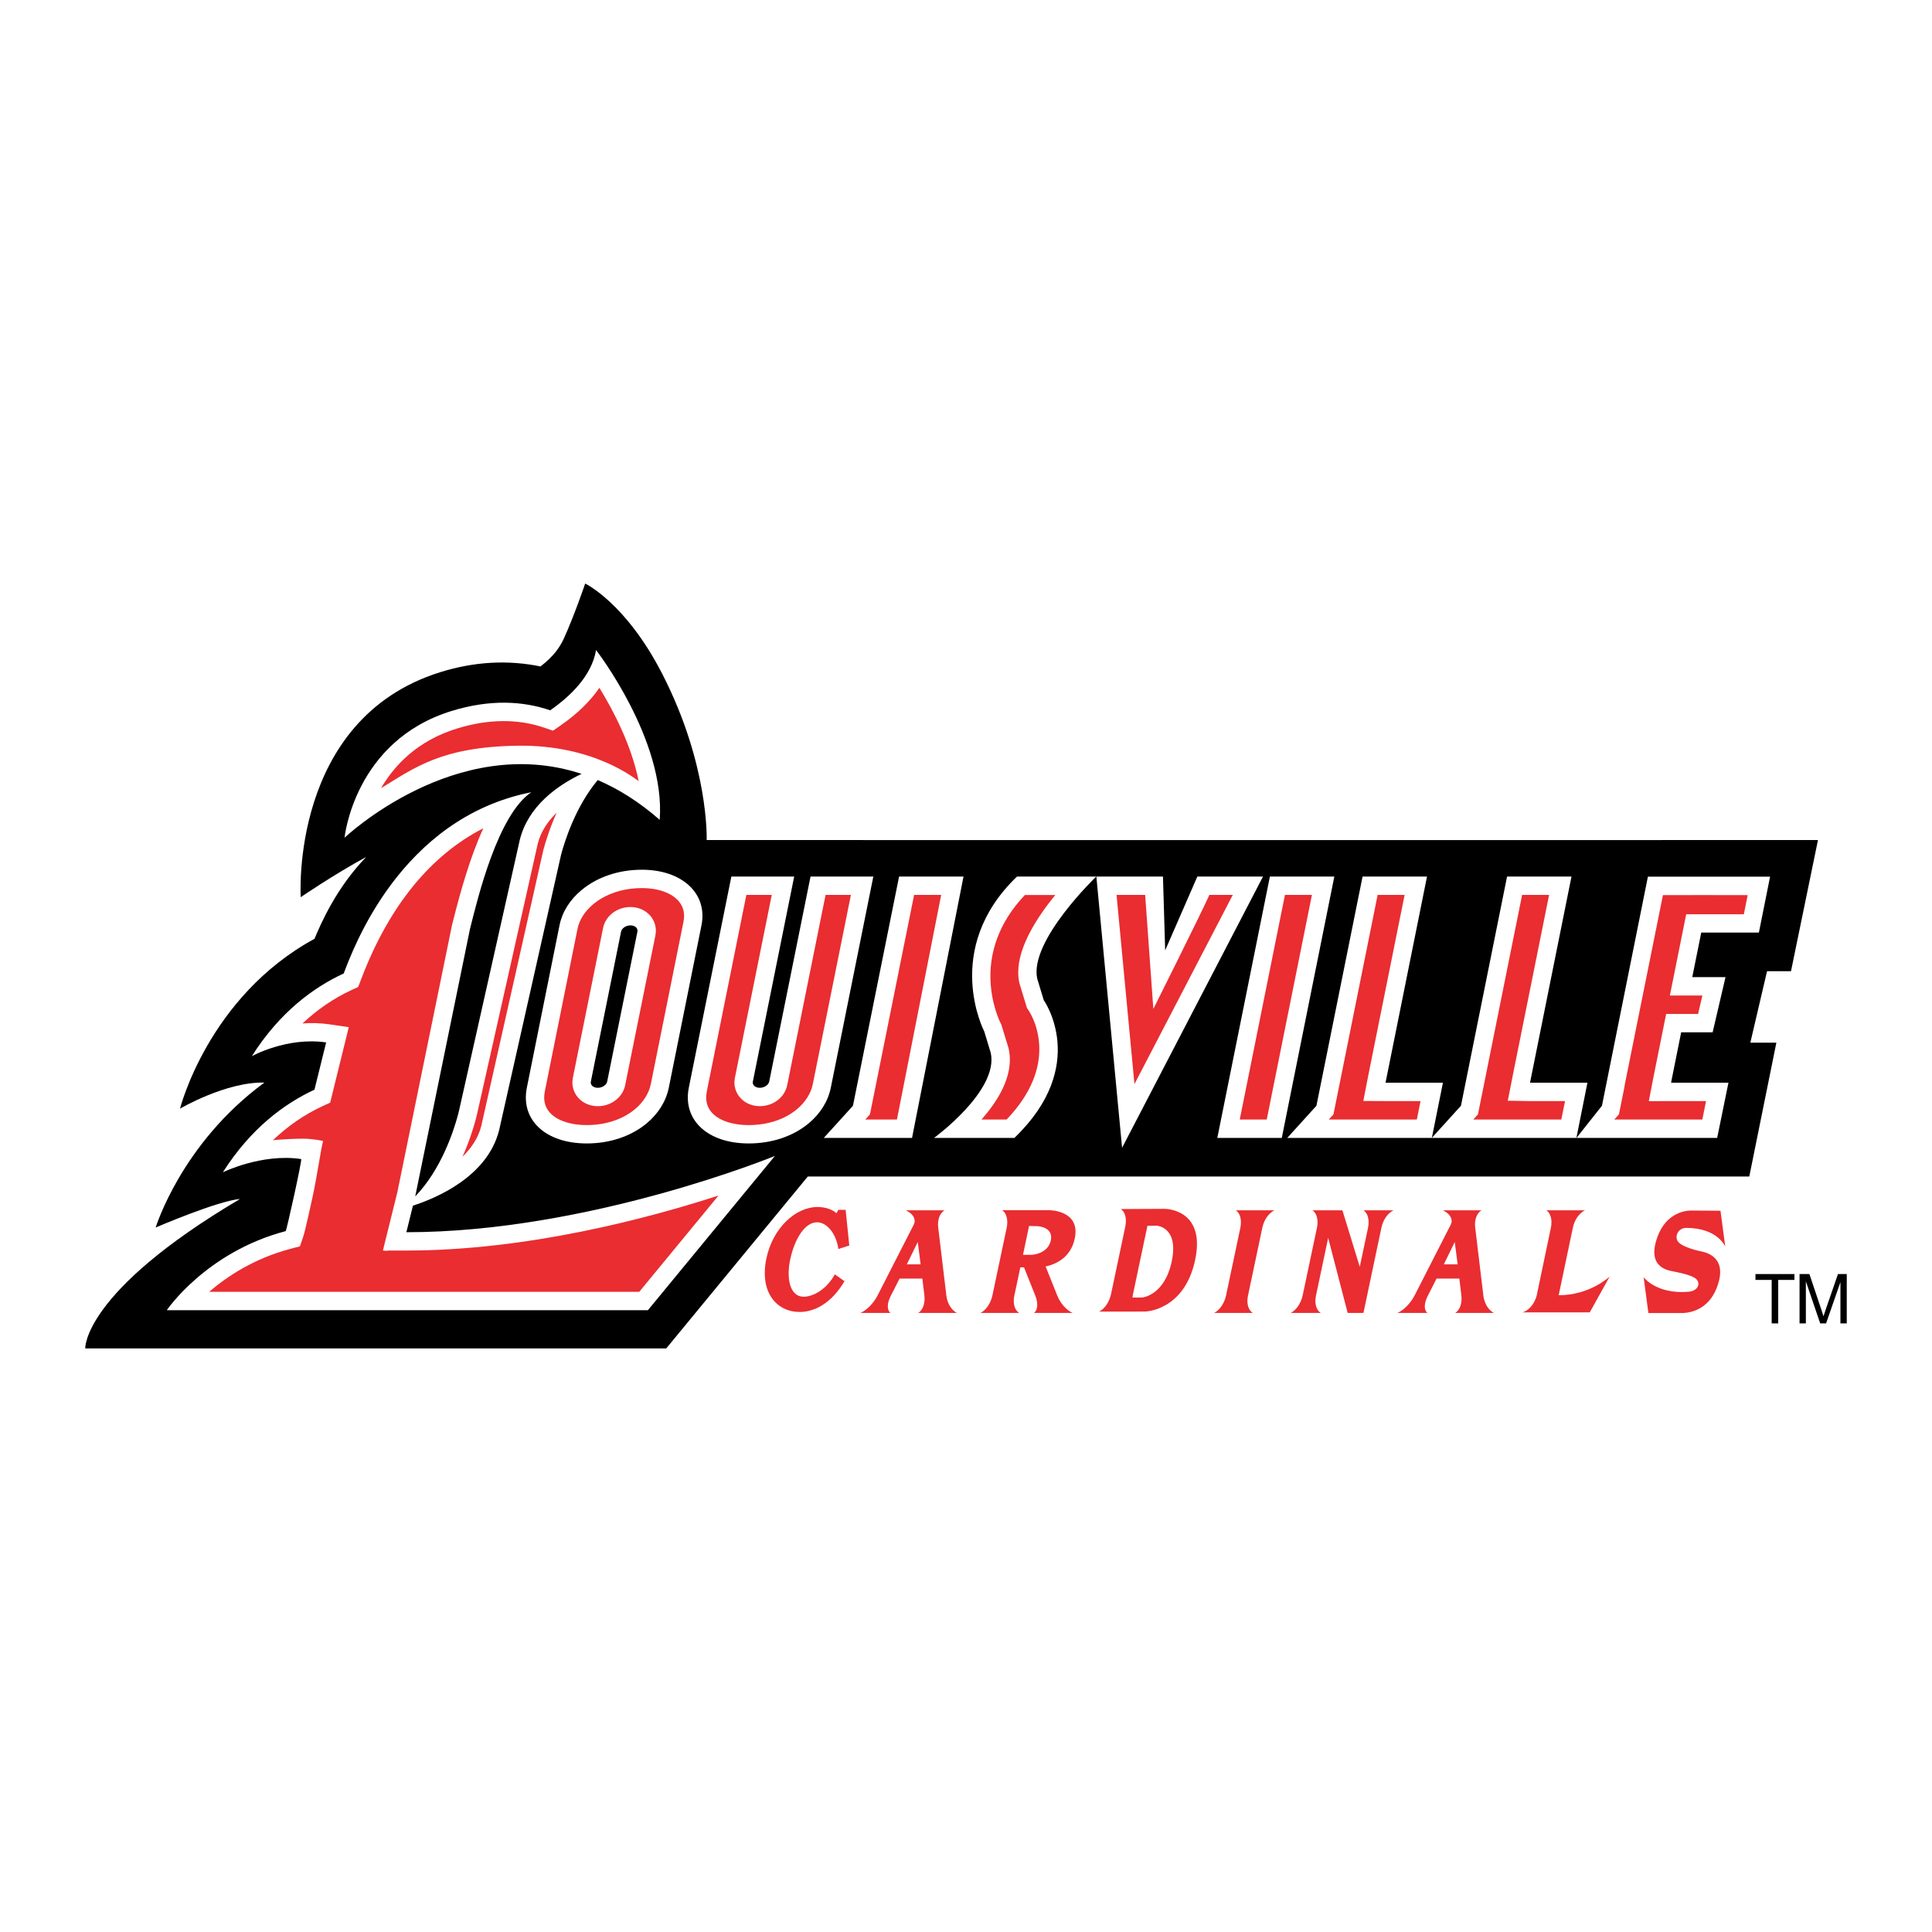 <?xml version="1.0" encoding="utf-8"?>
<!-- Generator: Adobe Illustrator 13.0.0, SVG Export Plug-In . SVG Version: 6.00 Build 14948)  -->
<!DOCTYPE svg PUBLIC "-//W3C//DTD SVG 1.0//EN" "http://www.w3.org/TR/2001/REC-SVG-20010904/DTD/svg10.dtd">
<svg version="1.0" id="Layer_1" xmlns="http://www.w3.org/2000/svg" xmlns:xlink="http://www.w3.org/1999/xlink" x="0px" y="0px"
	 width="192.756px" height="192.756px" viewBox="0 0 192.756 192.756" enable-background="new 0 0 192.756 192.756"
	 xml:space="preserve">
<g>
	<polygon fill-rule="evenodd" clip-rule="evenodd" fill="#FFFFFF" points="0,0 192.756,0 192.756,192.756 0,192.756 0,0 	"/>
	<path fill-rule="evenodd" clip-rule="evenodd" d="M178.688,96.896l2.691-13.084c0,0-110.857,0.008-110.874,0
		c0,0,0.263-7.451-4.447-16.608c-3.639-7.075-7.674-8.982-7.674-8.982s-1.118,3.28-2.146,5.52c-0.816,1.786-2.334,2.709-2.303,2.751
		c-3.185-0.656-6.548-0.515-10.03,0.576c-15.022,4.704-13.902,22.443-13.902,22.443s3.269-2.242,6.536-4.015
		c-2.987,3.081-4.534,6.659-5.161,8.167c-10.603,5.77-13.418,16.945-13.418,16.945s4.591-2.693,8.419-2.6
		c-8.296,6.082-10.846,14.459-10.846,14.459s6.171-2.658,8.413-2.846c-15.707,9.289-15.442,14.91-15.442,14.91h57.967l14.125-17.154
		h93.931l2.702-13.354c0,0-1.307,0-2.597,0c0.008-0.027,1.528-6.545,1.666-7.129C177.209,96.896,178.688,96.896,178.688,96.896
		L178.688,96.896L178.688,96.896z"/>
	<path fill-rule="evenodd" clip-rule="evenodd" fill="#FFFFFF" d="M135.944,87.454l-4.604,22.868l-2.908,3.207h14.423l1.107-5.506
		c0,0-5.541,0-5.727-0.002c0.026-0.135,4.138-20.567,4.138-20.567H135.944L135.944,87.454L135.944,87.454z"/>
	<path fill-rule="evenodd" clip-rule="evenodd" fill="#FFFFFF" d="M155.291,87.454h-4.931l-4.6,22.868l-2.911,3.207l14.429,0.004
		l1.101-5.51h-5.221c-0.127,0-0.321,0-0.505-0.002c0.026-0.135,0.05-0.266,0.068-0.35l4.067-20.218H155.291L155.291,87.454
		L155.291,87.454z"/>
	<path fill-rule="evenodd" clip-rule="evenodd" fill="#FFFFFF" d="M124.075,87.454h-4.616c0,0-1.856,4.261-3.21,7.364
		c-0.092-3.101-0.22-7.364-0.22-7.364h-6.645l2.566,27.062l14.06-27.062H124.075L124.075,87.454L124.075,87.454z"/>
	<polygon fill-rule="evenodd" clip-rule="evenodd" fill="#FFFFFF" points="131.628,87.454 126.697,87.454 121.452,113.529 
		127.884,113.529 133.126,87.454 131.628,87.454 131.628,87.454 	"/>
	<path fill-rule="evenodd" clip-rule="evenodd" fill="#FFFFFF" d="M175.484,93.046l1.117-5.579h-12.189l-4.585,22.854l-2.542,3.209
		h14.037l1.126-5.508h-0.018h-5.202c-0.13,0-0.321,0-0.502-0.002c0.022-0.135,0.049-0.266,0.066-0.35l0.939-4.678h3.14l1.284-5.504
		h-3.317l0.896-4.444H175.484L175.484,93.046L175.484,93.046z"/>
	<path fill-rule="evenodd" clip-rule="evenodd" fill="#FFFFFF" d="M98.198,102.906c0,0-4.281-8.208,3.269-15.452h7.907
		c0,0-6.708,6.416-5.89,10.187l0.65,2.143c0,0,4.624,6.502-2.929,13.746H93.19c0,0,6.475-4.713,5.658-8.484L98.198,102.906
		L98.198,102.906L98.198,102.906z"/>
	<polygon fill-rule="evenodd" clip-rule="evenodd" fill="#FFFFFF" points="90.994,113.529 82.19,113.529 85.099,110.322 
		89.701,87.454 94.632,87.454 96.13,87.454 90.994,113.529 90.994,113.529 	"/>
	<path fill-rule="evenodd" clip-rule="evenodd" fill="#FFFFFF" d="M58.014,88.807c-1.169,0.974-1.926,2.187-2.192,3.514
		l-3.256,16.185c-0.652,3.23,1.864,5.576,5.979,5.576c2.297,0,4.417-0.711,5.969-2.002c1.175-0.979,1.941-2.215,2.216-3.576
		l3.256-16.183c0.638-3.163-1.92-5.548-5.944-5.548C61.729,86.773,59.589,87.496,58.014,88.807L58.014,88.807L58.014,88.807
		L58.014,88.807z M60.579,107.906c-0.07,0.344-0.491,0.625-0.941,0.625c-0.451,0-0.758-0.281-0.689-0.625l3.015-14.953
		c0.069-0.348,0.492-0.628,0.941-0.628c0.451,0,0.76,0.281,0.69,0.628L60.579,107.906L60.579,107.906L60.579,107.906z"/>
	<path fill-rule="evenodd" clip-rule="evenodd" fill="#FFFFFF" d="M80.867,87.454l-4.122,20.452
		c-0.072,0.344-0.494,0.625-0.942,0.625c-0.452,0-0.76-0.281-0.69-0.625l4.123-20.452h-6.268l-4.242,21.052
		c-0.648,3.23,1.866,5.576,5.982,5.576c2.299,0,4.417-0.711,5.969-2.002c1.176-0.979,1.942-2.215,2.217-3.576l4.238-21.05H80.867
		L80.867,87.454L80.867,87.454z"/>
	<path fill-rule="evenodd" clip-rule="evenodd" fill="#E92D31" d="M80.193,129.373c-1.456,0-1.73-1.938-1.359-3.691
		c0.457-2.172,1.515-3.736,2.676-3.736c1.071,0,1.971,1.299,2.129,2.672l1.095-0.355l-0.366-3.557h-0.739l-0.166,0.34
		c-0.476-0.416-1.161-0.623-1.9-0.623c-2.195,0-4.459,2.098-5.096,5.111c-0.728,3.455,1.068,5.361,3.312,5.361
		c1.515,0,3.208-0.902,4.476-3.072l-0.959-0.678C82.326,128.84,80.968,129.373,80.193,129.373L80.193,129.373L80.193,129.373z"/>
	<path fill-rule="evenodd" clip-rule="evenodd" fill="#E92D31" d="M156.93,122.465c0.165-0.783,0.656-1.451,1.201-1.711h-3.855
		c0.434,0.26,0.62,0.965,0.454,1.748l-1.412,6.746c-0.22,0.857-0.824,1.551-1.444,1.686h6.738l1.987-3.578
		c0,0-1.945,1.869-5.088,1.869L156.93,122.465L156.93,122.465L156.93,122.465z"/>
	<path fill-rule="evenodd" clip-rule="evenodd" fill="#E92D31" d="M127.15,120.754h-3.858c0.437,0.26,0.621,0.965,0.457,1.748
		l-1.424,6.74c-0.164,0.781-0.646,1.486-1.191,1.748h3.857c-0.437-0.262-0.645-0.928-0.481-1.711l1.438-6.814
		C126.114,121.682,126.604,121.014,127.15,120.754L127.15,120.754L127.15,120.754z"/>
	<path fill-rule="evenodd" clip-rule="evenodd" fill="#E92D31" d="M105.492,129.279l-1.17-2.924c0.932-0.197,2.491-0.82,2.908-2.787
		c0.601-2.852-2.564-2.826-2.564-2.826h-4.684c0.435,0.264,0.62,0.977,0.454,1.76l-1.422,6.74c-0.166,0.781-0.646,1.486-1.191,1.748
		h3.855c-0.434-0.262-0.644-0.928-0.48-1.711l0.602-2.834h0.366c0.588,1.475,1.116,2.797,1.116,2.797
		c0.312,0.781,0.261,1.486-0.125,1.748h3.854C106.417,130.729,105.804,130.062,105.492,129.279L105.492,129.279L105.492,129.279
		L105.492,129.279z M102.639,122.465c0.01-0.051,0.023-0.102,0.036-0.15l0.83,0.023c0,0,1.625,0.045,1.335,1.416
		c-0.288,1.369-1.904,1.439-1.904,1.439h-0.871L102.639,122.465L102.639,122.465L102.639,122.465z"/>
	<path fill-rule="evenodd" clip-rule="evenodd" fill="#E92D31" d="M136.487,122.502c0,0-0.435,2.049-0.822,3.889l-1.733-5.637
		h-2.996c0.434,0.26,0.62,0.965,0.454,1.748l-1.422,6.74c-0.166,0.781-0.648,1.486-1.192,1.748h2.995
		c-0.434-0.262-0.642-0.928-0.478-1.711l1.219-5.777l1.945,7.488h1.574l1.799-8.525c0.162-0.783,0.654-1.451,1.197-1.711h-2.995
		C136.467,121.014,136.651,121.719,136.487,122.502L136.487,122.502L136.487,122.502z"/>
	<path fill-rule="evenodd" clip-rule="evenodd" fill="#E92D31" d="M169.688,124.844c0,0-2.021-0.402-2.343-1.076
		c-0.073-0.148-0.102-0.42-0.048-0.564c0.226-0.738,0.943-0.695,0.943-0.695c3.144,0,3.89,1.867,3.89,1.867l-0.477-3.58
		l-2.945-0.021c-0.628,0-2.746,0.279-3.512,3.158c-0.711,2.666,1.405,2.834,1.876,2.945c0,0,1.329,0.234,1.953,0.584
		c0.257,0.143,0.514,0.422,0.393,0.814c-0.176,0.572-0.966,0.604-0.966,0.604c-3.22,0.262-4.467-1.455-4.467-1.455l0.476,3.578
		h3.118c0.388,0.01,3.006,0.113,3.893-3.096C172.211,125.246,169.977,124.91,169.688,124.844L169.688,124.844L169.688,124.844z"/>
	<path fill-rule="evenodd" clip-rule="evenodd" fill="#E92D31" d="M94.422,129.279l-0.818-6.814
		c-0.095-0.783,0.175-1.451,0.634-1.711h-0.171h-2.998h-0.684c0.367,0.186,0.87,0.51,0.87,1.094c0,0.238-0.254,0.654-0.254,0.654
		l-3.442,6.74c-0.397,0.781-1.091,1.486-1.713,1.748h2.998c-0.358-0.262-0.368-0.928,0.032-1.711l0.877-1.717h2.27
		c0.115,0.965,0.202,1.68,0.202,1.68c0.094,0.781-0.155,1.486-0.613,1.748h3.855C94.945,130.729,94.517,130.062,94.422,129.279
		L94.422,129.279L94.422,129.279L94.422,129.279z M90.475,126.146l1.089-2.23c0,0,0.196,1.467,0.287,2.23H90.475L90.475,126.146
		L90.475,126.146z"/>
	<path fill-rule="evenodd" clip-rule="evenodd" fill="#E92D31" d="M147.998,129.279l-0.818-6.814
		c-0.095-0.783,0.176-1.451,0.634-1.711h-0.171h-2.998h-0.687c0.372,0.186,0.873,0.51,0.873,1.094c0,0.238-0.253,0.654-0.253,0.654
		l-3.441,6.74c-0.398,0.781-1.091,1.486-1.715,1.748h2.998c-0.358-0.262-0.368-0.928,0.034-1.711l0.874-1.717h2.271
		c0.114,0.965,0.202,1.68,0.202,1.68c0.094,0.781-0.156,1.486-0.614,1.748h3.855C148.521,130.729,148.093,130.062,147.998,129.279
		L147.998,129.279L147.998,129.279L147.998,129.279z M144.051,126.146l1.09-2.23c0,0,0.197,1.467,0.288,2.23H144.051
		L144.051,126.146L144.051,126.146z"/>
	<path fill-rule="evenodd" clip-rule="evenodd" fill="#E92D31" d="M116.186,120.605l-4.37,0.021c0.438,0.26,0.62,0.963,0.455,1.746
		l-1.422,6.74c-0.164,0.781-0.646,1.488-1.194,1.746h3.858c-0.002-0.002-0.007-0.002-0.008-0.004h0.715c0,0,3.942-0.043,5.022-5.162
		C120.323,120.57,116.186,120.605,116.186,120.605L116.186,120.605L116.186,120.605L116.186,120.605z M113.949,129.453h-0.962
		c0.011-0.098,0.024-0.199,0.047-0.303l1.438-6.816c0.003-0.014,0.009-0.027,0.013-0.043l0.931-0.002c0,0,2.212,0.121,1.489,3.555
		C116.181,129.277,113.949,129.453,113.949,129.453L113.949,129.453L113.949,129.453z"/>
	<path fill-rule="evenodd" clip-rule="evenodd" fill="#E92D31" d="M140.139,89.286c-0.702,3.486-3.651,18.138-3.651,18.138
		l-0.469,2.418l2.18,0.012l0.543,0.002c0,0,1.523,0,2.985,0c-0.178,0.883-0.227,1.119-0.369,1.842c-1.639,0-5.195,0-8.791,0
		c0.013-0.012,0.471-0.518,0.471-0.518s3.889-19.319,4.408-21.894C138.586,89.286,139.454,89.286,140.139,89.286L140.139,89.286
		L140.139,89.286z"/>
	<path fill-rule="evenodd" clip-rule="evenodd" fill="#E92D31" d="M154.554,89.286c-0.701,3.486-3.628,18.027-3.628,18.027
		c0.011-0.039-0.063,0.334-0.063,0.334l-0.431,2.17l2.182,0.037l0.545,0.002c0,0,1.522,0,2.985,0
		c-0.176,0.883-0.224,1.119-0.372,1.842c-1.636,0-5.192,0-8.787,0c0.012-0.012,0.471-0.52,0.471-0.52s3.888-19.317,4.405-21.892
		C153.001,89.286,153.869,89.286,154.554,89.286L154.554,89.286L154.554,89.286z"/>
	<path fill-rule="evenodd" clip-rule="evenodd" fill="#E92D31" d="M122.995,89.286c-1.747,3.365-6.627,12.757-9.81,18.876
		c-0.629-6.65-1.544-16.287-1.787-18.876c1.205,0,2.854,0,2.854,0l0.817,11.376c0,0,4.894-9.785,5.589-11.376
		C121.558,89.286,122.159,89.286,122.995,89.286L122.995,89.286L122.995,89.286z"/>
	<path fill-rule="evenodd" clip-rule="evenodd" fill="#E92D31" d="M130.891,89.286l-4.508,22.412c0,0-1.473,0-2.694,0
		c0.694-3.453,4.029-20.027,4.51-22.412C129.338,89.286,130.891,89.286,130.891,89.286L130.891,89.286L130.891,89.286z"/>
	<path fill-rule="evenodd" clip-rule="evenodd" fill="#E92D31" d="M174.366,89.306c-0.181,0.903-0.233,1.171-0.381,1.909
		c-1.638,0-5.752,0-5.752,0l-1.629,8.108c0,0,2.816,0,3.243,0c-0.208,0.891-0.265,1.137-0.429,1.84c-0.84,0-3.186,0-3.186,0
		l-1.235,6.15c0.002-0.02-0.077,0.389-0.077,0.389l-0.417,2.16l2.181-0.008l0.544,0.002c0,0,1.524,0,2.984,0
		c-0.178,0.883-0.227,1.119-0.37,1.842c-1.521,0-6.291,0-8.789,0c0.012-0.012,0.47-0.52,0.47-0.52l0.514-2.561l0.104-0.59
		c0,0,2.843-14.11,3.77-18.722C167.359,89.306,172.754,89.295,174.366,89.306L174.366,89.306L174.366,89.306z"/>
	<path fill-rule="evenodd" clip-rule="evenodd" fill="#E92D31" d="M105.286,89.295c-1.802,2.2-3.696,5.125-3.696,7.72
		c0,0.348,0.033,0.684,0.104,1.016l0.016,0.072l0.755,2.48l0.17,0.246c0.077,0.113,1.059,1.6,1.059,3.855
		c0,1.906-0.725,4.365-3.266,7.012c-0.438,0-1.293,0-2.505,0c1.485-1.68,2.83-3.799,2.83-5.969c0-0.355-0.037-0.713-0.113-1.07
		l-0.016-0.074l-0.72-2.361l-0.078-0.154c-0.075-0.15-1.013-2.047-1.013-4.693c0-2.335,0.754-5.255,3.44-8.08
		C102.79,89.295,103.773,89.295,105.286,89.295L105.286,89.295L105.286,89.295z"/>
	<polygon fill-rule="evenodd" clip-rule="evenodd" fill="#E92D31" points="93.902,89.286 89.488,111.697 86.325,111.697 
		86.795,111.178 91.201,89.286 93.902,89.286 93.902,89.286 	"/>
	<path fill-rule="evenodd" clip-rule="evenodd" fill="#E92D31" d="M67.751,89.954c-0.703-0.856-2.056-1.349-3.71-1.349
		c-1.885,0-3.608,0.571-4.854,1.609c-0.843,0.702-1.386,1.555-1.571,2.468l-3.255,16.184c-0.045,0.219-0.067,0.428-0.067,0.629
		c0,0.549,0.165,1.025,0.494,1.428c0.691,0.842,2.06,1.326,3.758,1.326c1.871,0,3.574-0.562,4.797-1.578
		c0.85-0.709,1.4-1.584,1.593-2.527c0,0,3.254-16.185,3.256-16.185C68.347,91.178,68.199,90.503,67.751,89.954L67.751,89.954
		L67.751,89.954L67.751,89.954z M65.392,93.315c0,0-3.018,14.951-3.018,14.953c-0.243,1.213-1.394,2.096-2.736,2.096
		c-0.801,0-1.534-0.332-2.009-0.908c-0.437-0.533-0.611-1.229-0.477-1.91l3.016-14.953c0.244-1.216,1.395-2.099,2.736-2.099
		c0.804,0,1.535,0.334,2.01,0.911c0.34,0.416,0.521,0.927,0.521,1.455C65.436,93.01,65.421,93.164,65.392,93.315L65.392,93.315
		L65.392,93.315z"/>
	<path fill-rule="evenodd" clip-rule="evenodd" fill="#E92D31" d="M84.895,89.286c-0.709,3.521-3.797,18.859-3.797,18.859
		c-0.189,0.943-0.741,1.818-1.591,2.527c-1.222,1.016-2.927,1.578-4.797,1.578c-1.696,0-3.066-0.484-3.759-1.326
		c-0.327-0.402-0.493-0.881-0.493-1.432c0-0.199,0.022-0.41,0.065-0.627c0,0,2.989-14.843,3.942-19.58c0.923,0,1.372,0,2.535,0
		c-0.704,3.496-3.68,18.259-3.68,18.259c-0.032,0.15-0.046,0.303-0.046,0.455c0,0.525,0.18,1.037,0.519,1.451
		c0.475,0.58,1.206,0.912,2.012,0.912c1.337,0,2.488-0.879,2.735-2.092c0-0.002,2.893-14.339,3.828-18.986
		C83.287,89.286,83.733,89.286,84.895,89.286L84.895,89.286L84.895,89.286z"/>
	<path fill-rule="evenodd" clip-rule="evenodd" fill="#FFFFFF" d="M40.543,122.939l0.655-2.65c2.398-0.775,7.454-2.928,8.605-7.549
		l6.18-27.48c0.362-1.352,1.446-4.795,3.655-7.435c2.046,0.881,4.119,2.164,6.183,3.971c0.587-7.998-6.352-16.941-6.352-16.941
		c-0.441,2.605-2.626,4.659-4.579,6.013c-2.712-0.927-5.969-1.117-9.814,0.06C35.326,73.917,34.376,83.58,34.376,83.58
		s11.079-10.524,23.647-6.37c-2.439,1.169-5.324,3.222-6.16,6.57c0,0-6.041,26.921-6.05,26.962l-0.129,0.516
		c-0.392,1.471-1.637,5.41-4.256,8.104l5.464-26.683c0.803-3.217,2.79-11.394,6.117-13.638
		c-13.088,2.589-17.804,15.71-18.717,18.081c-2.987,1.38-6.374,3.843-9.167,8.255c0,0,3.491-1.949,7.414-1.373
		c-0.383,1.553-0.777,3.148-1.164,4.713c-2.981,1.385-6.354,3.848-9.139,8.242c0,0,3.884-1.91,7.814-1.32
		c0.098,0.121-1.464,7.168-1.547,7.189c-7.964,2.102-11.862,7.891-11.862,7.891h48.001l12.67-15.389
		C77.312,115.33,58.756,122.939,40.543,122.939L40.543,122.939L40.543,122.939z"/>
	<path fill-rule="evenodd" clip-rule="evenodd" fill="#E92D31" d="M55.933,72.375c1.664-1.154,2.954-2.42,3.869-3.751
		c1.397,2.274,3.205,5.738,3.917,9.305c-0.44-0.279-4.53-3.648-12.117-3.529c-7.588,0.117-10.254,2.212-13.588,4.238
		c1.339-2.293,3.637-4.745,7.602-5.96c3.118-0.954,6.04-0.979,8.685-0.077l0.874,0.299L55.933,72.375L55.933,72.375L55.933,72.375z"
		/>
	<path fill-rule="evenodd" clip-rule="evenodd" fill="#E92D31" d="M35.06,98.781l0.676-0.311l0.339-0.885
		c2.755-7.209,6.906-12.273,12.148-14.95c-1.275,2.78-2.252,6.161-3.066,9.431l-0.054,0.206c0,0-5.446,26.604-5.46,26.68
		c-0.039,0.156-1.44,5.814-1.44,5.814s0.472,0.053,0.523,0c0.63,0,1.818,0,1.818,0c12.063,0,24.078-3.199,31.144-5.488
		c-3.509,4.262-7.254,8.811-7.909,9.607c-1.52,0-36.023,0-42.913,0c1.806-1.551,4.509-3.338,8.104-4.287l0.955-0.254l0.333-0.979
		c0.194-0.574,0.854-3.602,0.927-3.945c0.479-2.203,0.852-4.967,1.052-5.555c0.023-0.068-1.167-0.258-2.009-0.258
		c-0.844,0-2.012,0.061-3,0.15c1.479-1.4,3.112-2.545,4.916-3.381l0.798-0.369l1.854-7.525l-1.994-0.293
		c-0.91-0.133-1.788-0.137-2.626-0.08C31.646,100.738,33.27,99.609,35.06,98.781L35.06,98.781L35.06,98.781z"/>
	<path fill-rule="evenodd" clip-rule="evenodd" fill="#E92D31" d="M47.453,111.729c0.006-0.023,0.136-0.541,0.136-0.541
		c0.009-0.037,6.062-27.008,6.062-27.008c0.307-1.234,1.022-2.254,1.887-3.099c-0.697,1.562-1.12,2.945-1.323,3.71l-0.016,0.066
		l-6.181,27.482c-0.308,1.227-1.018,2.23-1.878,3.072C46.82,113.883,47.243,112.521,47.453,111.729L47.453,111.729L47.453,111.729z"
		/>
	<polygon fill-rule="evenodd" clip-rule="evenodd" points="176.761,132.035 176.761,127.697 175.143,127.697 175.143,127.113 
		179.03,127.113 179.03,127.697 177.412,127.697 177.412,132.035 176.761,132.035 176.761,132.035 	"/>
	<path fill-rule="evenodd" clip-rule="evenodd" d="M179.541,132.035v-4.922h0.984l1.169,3.484c0.108,0.324,0.187,0.566,0.235,0.729
		c0.057-0.18,0.144-0.441,0.263-0.789l1.183-3.424h0.877v4.922h-0.632v-4.117l-1.432,4.117h-0.587l-1.429-4.195v4.195H179.541
		L179.541,132.035L179.541,132.035z"/>
</g>
</svg>

